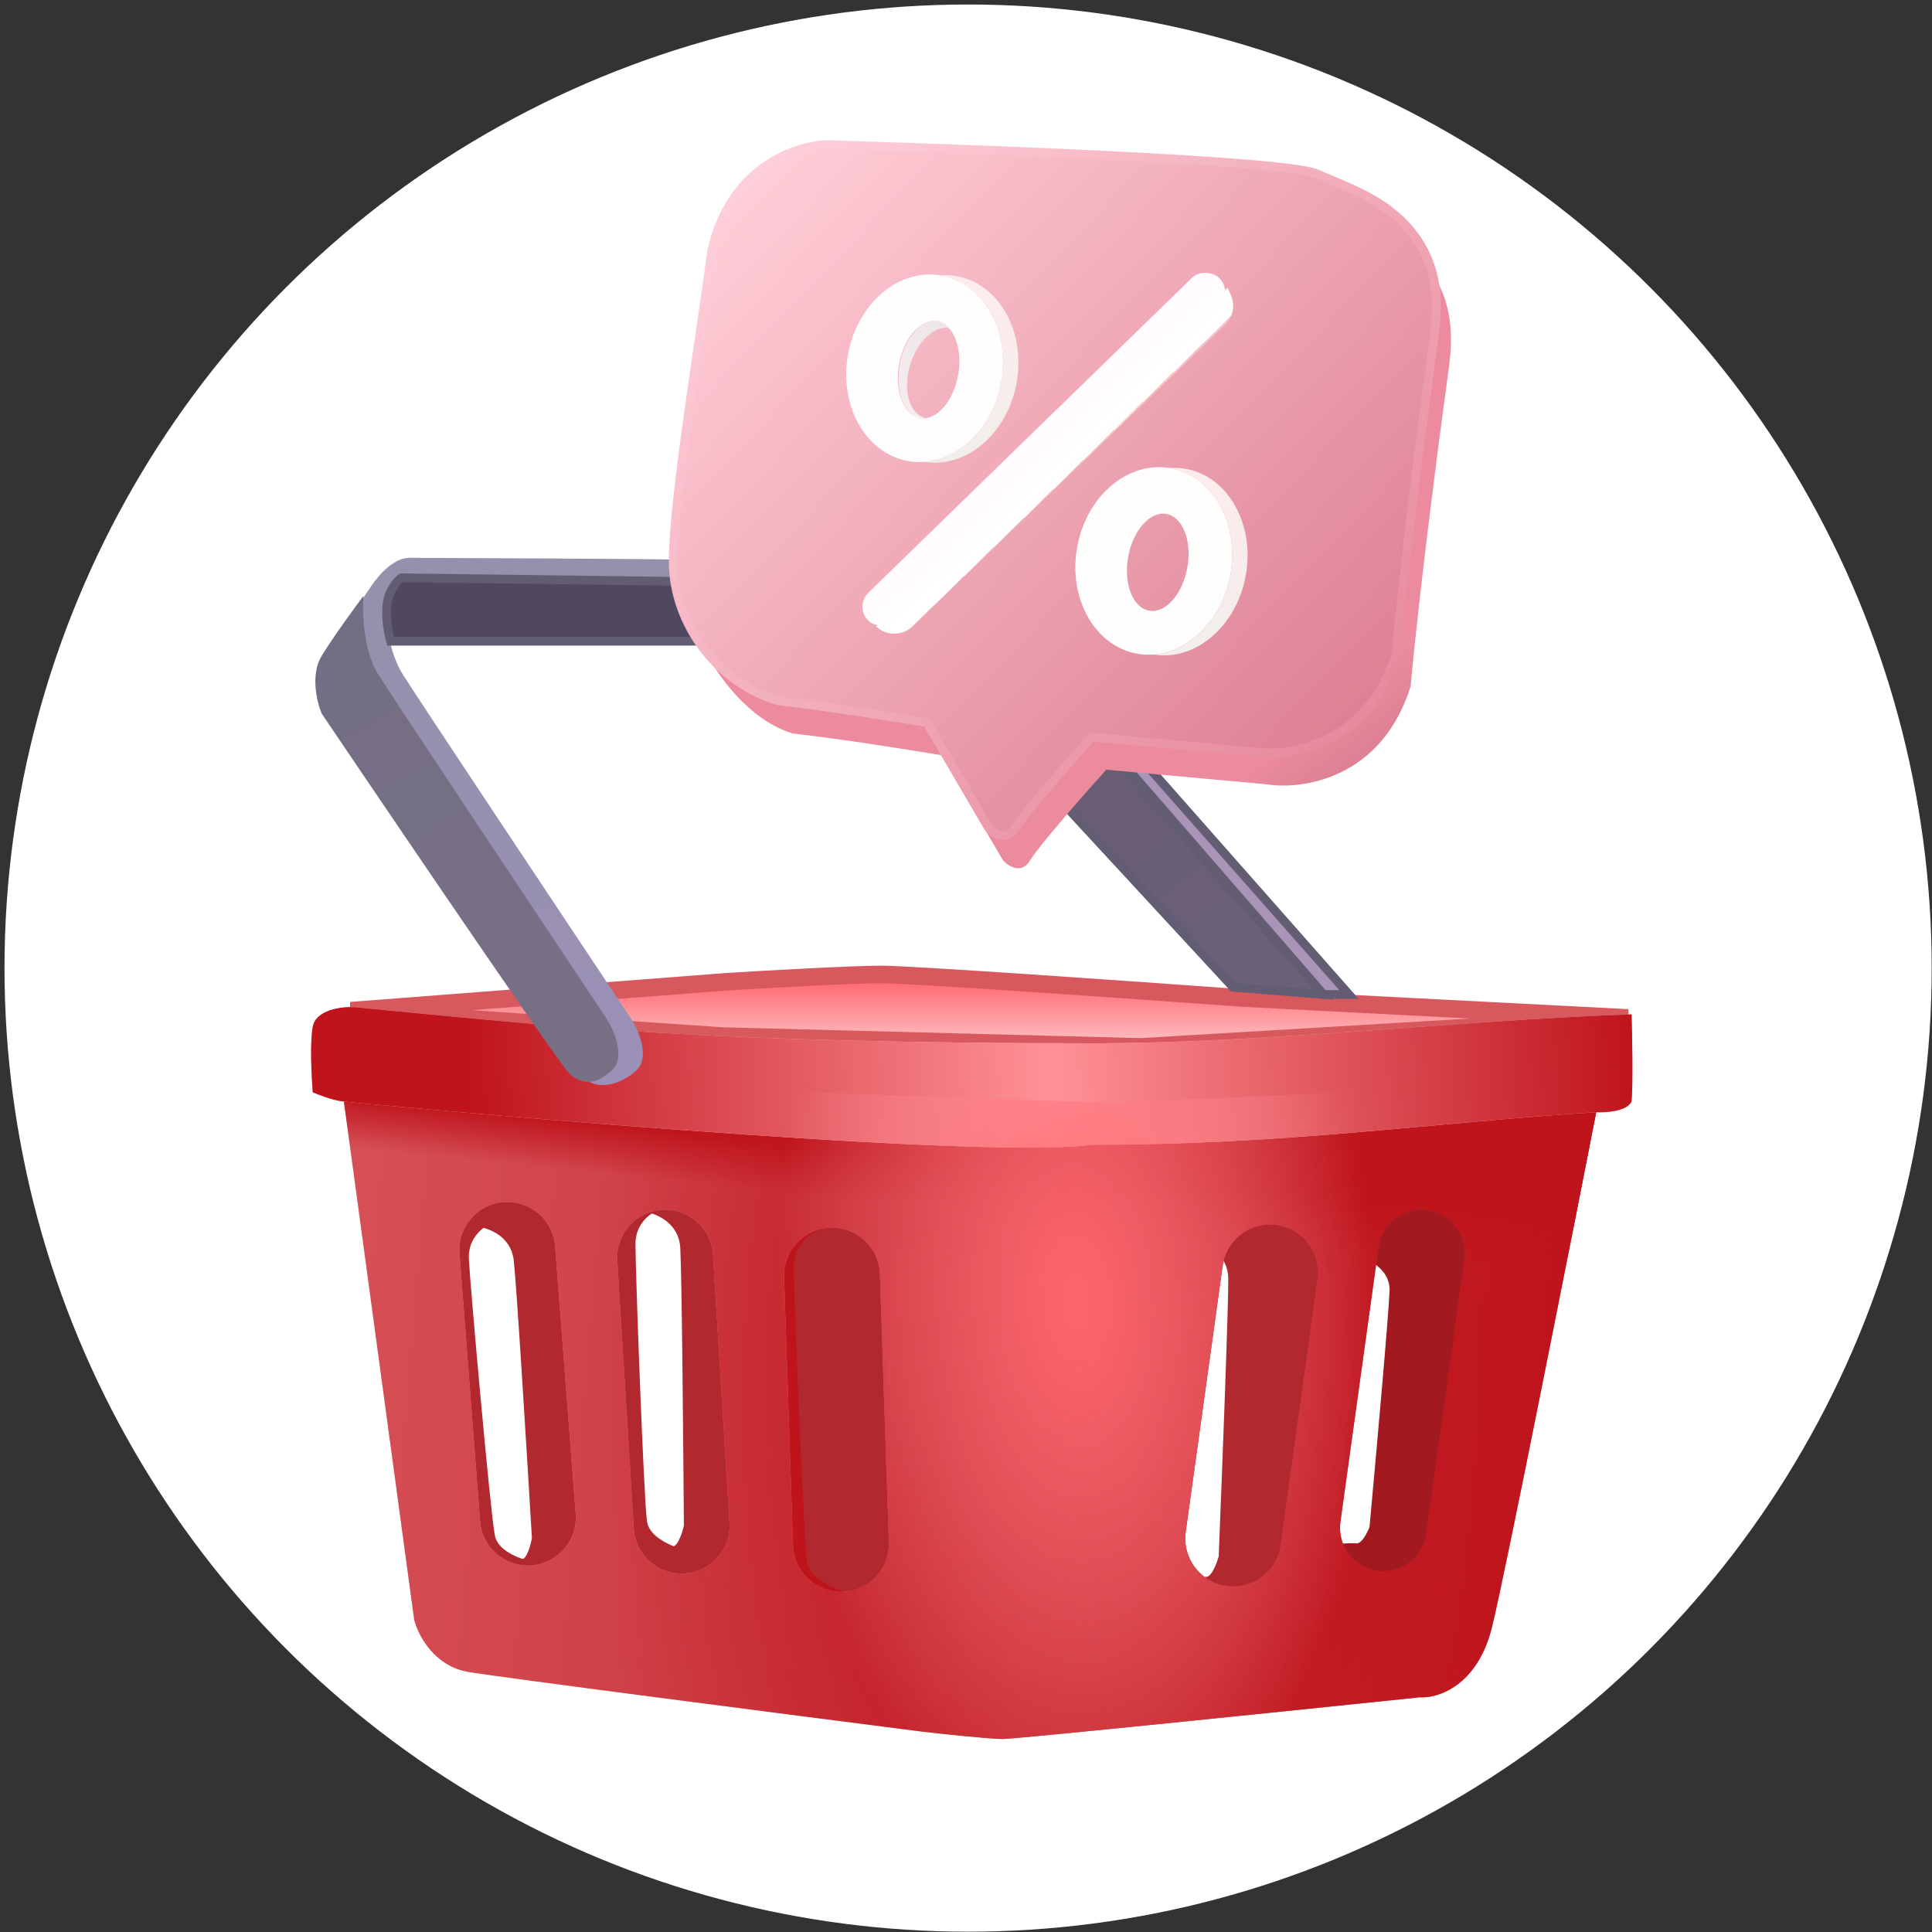 <svg width="186" height="186" viewBox="0 0 186 186" fill="none" xmlns="http://www.w3.org/2000/svg">
<rect x="0" y="0" width="186" height="186" fill="#333333" stroke="none"/>
<circle cx="93.202" cy="93.202" r="92.768" fill="white"/>
<path d="M49.464 121.37C49.185 118.858 46.79 118.114 45.627 118.056L46.15 113.347L52.081 115.265L55.394 121.37L56.964 142.475L55.394 150.149L52.081 150.672C51.208 150.498 49.604 150.149 50.162 150.149C50.72 150.149 51.092 148.754 51.208 148.056C50.743 140.207 49.743 123.882 49.464 121.37Z" fill="#B1282E"/>
<path d="M65.491 120.134C65.344 117.611 62.99 116.743 61.832 116.624L62.601 111.948L68.423 114.174L71.413 120.443L71.879 141.601L70.569 149.277L66.557 152.591C55.568 150.324 64.128 148.881 64.686 148.91C65.243 148.939 65.688 147.565 65.84 146.874C65.785 139.012 65.639 122.656 65.491 120.134Z" fill="#B1282E"/>
<path d="M118.249 123.108C118.222 120.581 115.913 119.602 114.761 119.428L115.751 114.794L128.301 117.01L128.301 125.033L124.813 145.091L123.766 152.766L117.771 155.579C106.903 152.792 115.522 151.758 116.077 151.813C116.632 151.869 117.142 150.518 117.327 149.835C117.646 141.979 118.277 125.635 118.249 123.108Z" fill="#B1282E"/>
<path d="M133.776 124.269C133.844 122.112 131.582 121.102 130.442 120.866L133.776 113.172L144.016 119.831L143.713 126.674L139.483 143.516L138.151 149.982L132.075 151.927C121.358 148.726 129.979 148.497 130.53 148.587C131.081 148.676 131.639 147.562 131.849 146.994C132.463 140.318 133.708 126.426 133.776 124.269Z" fill="#A2191F"/>
<path d="M80.943 156.665C69.954 154.398 72.802 150.12 73.359 150.149C75.673 150.27 73.359 127.649 76.218 120.698L76.987 116.023L84.954 117.882L85.799 124.517L86.265 145.675L84.954 153.351L80.943 156.665Z" fill="#B1282E"/>
<path d="M45.14 121.214C45.018 118.69 47.265 117.576 48.404 117.334L47.142 112.767L41.59 115.601L39.284 122.153L41.076 143.24L43.841 150.569L49.464 151.545C50.297 151.234 53.329 150.481 52.778 150.569C52.227 150.658 48.068 149.975 47.643 147.84C47.217 145.705 45.262 123.738 45.14 121.214Z" fill="#B1282E"/>
<path d="M61.18 119.752C61.19 117.225 63.493 116.229 64.642 116.048L63.62 111.421L57.928 113.961L55.284 120.384L55.972 141.536L58.351 148.999L63.915 150.266C64.764 150 67.831 149.406 67.276 149.466C66.721 149.525 62.604 148.626 62.29 146.472C61.977 144.318 61.171 122.279 61.18 119.752Z" fill="#B1282E"/>
<path d="M76.42 122.025C76.414 119.35 78.712 118.311 79.862 118.126L78.81 113.223L73.13 115.875L70.524 122.657L71.345 145.05L73.772 152.964L79.348 154.341C80.196 154.064 83.261 153.455 82.706 153.514C82.151 153.574 78.026 152.596 77.698 150.314C77.371 148.032 76.426 124.7 76.42 122.025Z" fill="url(#paint0_linear_1_255)"/>
<path d="M70.045 94.509L33.766 97.3L69.522 99.742L109.812 100.788L156.731 97.998L119.58 96.079C109.173 95.323 87.661 93.811 84.87 93.811C82.08 93.811 73.824 94.277 70.045 94.509Z" fill="url(#paint1_linear_1_255)" stroke="#D7595E" stroke-width="1.687"/>
<path fill-rule="evenodd" clip-rule="evenodd" d="M32.893 104.452L39.869 155.906C40.218 157.359 41.753 160.406 45.102 160.964C48.451 161.522 75.683 165.034 88.881 166.72C90.916 166.952 95.3 167.417 96.555 167.417C97.811 167.417 123.823 164.743 136.672 163.406C138.416 163.522 142.253 162.324 143.649 156.603C145.044 150.882 151.323 119.103 154.288 103.929L107.544 106.196L57.311 104.452H32.893ZM48.484 115.729C45.943 115.924 44.041 118.143 44.237 120.685L46.221 146.455C46.417 148.996 48.636 150.898 51.177 150.702C53.718 150.506 55.62 148.287 55.424 145.746L53.44 119.976C53.245 117.435 51.026 115.533 48.484 115.729ZM63.749 116.474C61.205 116.631 59.27 118.821 59.427 121.365L61.021 147.162C61.179 149.706 63.368 151.641 65.912 151.484C68.457 151.327 70.391 149.137 70.234 146.593L68.64 120.796C68.483 118.252 66.293 116.317 63.749 116.474ZM75.486 122.961C75.401 120.414 77.397 118.28 79.945 118.195C82.492 118.11 84.626 120.106 84.711 122.654L85.573 148.485C85.658 151.033 83.662 153.167 81.114 153.252C78.567 153.337 76.433 151.341 76.348 148.793L75.486 122.961ZM122.909 117.944C120.385 117.594 118.054 119.356 117.703 121.881L114.149 147.482C113.798 150.006 115.561 152.337 118.085 152.688C120.61 153.038 122.941 151.276 123.291 148.751L126.846 123.15C127.197 120.626 125.434 118.295 122.909 117.944ZM132.72 120.047C133.038 117.762 135.147 116.166 137.432 116.484C139.718 116.801 141.313 118.911 140.995 121.196L137.32 147.664C137.003 149.949 134.894 151.544 132.608 151.227C130.323 150.91 128.728 148.8 129.045 146.515L132.72 120.047Z" fill="url(#paint2_linear_1_255)"/>
<path fill-rule="evenodd" clip-rule="evenodd" d="M32.893 104.452L39.869 155.906C40.218 157.359 41.753 160.406 45.102 160.964C48.451 161.522 75.683 165.034 88.881 166.72C90.916 166.952 95.3 167.417 96.555 167.417C97.811 167.417 123.823 164.743 136.672 163.406C138.416 163.522 142.253 162.324 143.649 156.603C145.044 150.882 151.323 119.103 154.288 103.929L107.544 106.196L57.311 104.452H32.893ZM48.484 115.729C45.943 115.924 44.041 118.143 44.237 120.685L46.221 146.455C46.417 148.996 48.636 150.898 51.177 150.702C53.718 150.506 55.62 148.287 55.424 145.746L53.44 119.976C53.245 117.435 51.026 115.533 48.484 115.729ZM63.749 116.474C61.205 116.631 59.27 118.821 59.427 121.365L61.021 147.162C61.179 149.706 63.368 151.641 65.912 151.484C68.457 151.327 70.391 149.137 70.234 146.593L68.64 120.796C68.483 118.252 66.293 116.317 63.749 116.474ZM75.486 122.961C75.401 120.414 77.397 118.28 79.945 118.195C82.492 118.11 84.626 120.106 84.711 122.654L85.573 148.485C85.658 151.033 83.662 153.167 81.114 153.252C78.567 153.337 76.433 151.341 76.348 148.793L75.486 122.961ZM122.909 117.944C120.385 117.594 118.054 119.356 117.703 121.881L114.149 147.482C113.798 150.006 115.561 152.337 118.085 152.688C120.61 153.038 122.941 151.276 123.291 148.751L126.846 123.15C127.197 120.626 125.434 118.295 122.909 117.944ZM132.72 120.047C133.038 117.762 135.147 116.166 137.432 116.484C139.718 116.801 141.313 118.911 140.995 121.196L137.32 147.664C137.003 149.949 134.894 151.544 132.608 151.227C130.323 150.91 128.728 148.8 129.045 146.515L132.72 120.047Z" fill="url(#paint3_radial_1_255)"/>
<path fill-rule="evenodd" clip-rule="evenodd" d="M98.648 105.887L57.311 104.452H32.893L39.869 155.906C40.218 157.359 41.753 160.406 45.102 160.964C48.451 161.522 75.683 165.034 88.881 166.72C90.916 166.952 95.3 167.417 96.555 167.417C96.743 167.417 97.483 167.358 98.648 167.252V105.887ZM44.237 120.685C44.041 118.143 45.943 115.925 48.484 115.729C51.026 115.533 53.245 117.435 53.44 119.976L55.424 145.746C55.62 148.288 53.718 150.506 51.177 150.702C48.636 150.898 46.417 148.996 46.221 146.455L44.237 120.685ZM59.427 121.365C59.27 118.821 61.205 116.632 63.749 116.474C66.293 116.317 68.483 118.252 68.64 120.796L70.234 146.593C70.391 149.137 68.457 151.327 65.912 151.484C63.368 151.641 61.179 149.706 61.021 147.162L59.427 121.365ZM79.945 118.195C77.397 118.28 75.401 120.414 75.486 122.962L76.348 148.793C76.433 151.341 78.567 153.337 81.114 153.252C83.662 153.167 85.658 151.033 85.573 148.485L84.711 122.654C84.626 120.106 82.492 118.11 79.945 118.195Z" fill="url(#paint4_linear_1_255)"/>
<path fill-rule="evenodd" clip-rule="evenodd" d="M97.799 167.327C103.324 166.85 125.223 164.597 136.672 163.406C138.416 163.522 142.253 162.324 143.649 156.603C145.044 150.882 151.323 119.103 154.288 103.929L107.544 106.196L97.799 105.858V167.327ZM117.703 121.881C118.054 119.356 120.385 117.594 122.909 117.944C125.434 118.295 127.197 120.626 126.846 123.15L123.291 148.751C122.941 151.276 120.61 153.038 118.085 152.688C115.561 152.337 113.798 150.006 114.149 147.482L117.703 121.881ZM137.432 116.484C135.147 116.166 133.038 117.762 132.72 120.047L129.045 146.515C128.728 148.8 130.323 150.91 132.608 151.227C134.894 151.544 137.003 149.949 137.32 147.664L140.995 121.196C141.313 118.911 139.718 116.801 137.432 116.484Z" fill="url(#paint5_linear_1_255)"/>
<path d="M30.103 98.876C30.382 97.202 32.894 96.9 34.115 96.958C53.824 98.876 68.475 100.44 105.104 100.44C122.363 100.44 139.795 98.243 157.08 97.655C157.139 99.748 157.22 104.353 157.08 106.028C156.662 107.004 154.58 107.132 153.592 107.074C137.538 108.118 123.766 110.214 105.104 110.214C93.941 111.777 33.871 106.167 32.894 106.028C31.917 105.888 30.627 105.388 30.103 105.155C29.987 103.411 29.824 100.551 30.103 98.876Z" fill="url(#paint6_linear_1_255)"/>
<path d="M30.103 98.876C30.382 97.202 32.894 96.9 34.115 96.958C53.824 98.876 68.475 100.44 105.104 100.44C122.363 100.44 139.795 98.243 157.08 97.655C157.139 99.748 157.22 104.353 157.08 106.028C156.662 107.004 154.58 107.132 153.592 107.074C137.538 108.118 123.766 110.214 105.104 110.214C93.941 111.777 33.871 106.167 32.894 106.028C31.917 105.888 30.627 105.388 30.103 105.155C29.987 103.411 29.824 100.551 30.103 98.876Z" fill="url(#paint7_radial_1_255)"/>
<path fill-rule="evenodd" clip-rule="evenodd" d="M32.893 104.452L39.869 155.906C40.218 157.359 41.753 160.406 45.102 160.964C48.451 161.522 75.683 165.034 88.881 166.72C90.916 166.952 95.3 167.417 96.555 167.417C97.811 167.417 123.823 164.743 136.672 163.406C138.416 163.522 142.253 162.324 143.649 156.603C145.044 150.882 151.323 119.103 154.288 103.929L107.544 106.196L57.311 104.452H32.893ZM48.484 115.729C45.943 115.924 44.041 118.143 44.237 120.685L46.221 146.455C46.417 148.996 48.636 150.898 51.177 150.702C53.718 150.506 55.62 148.287 55.424 145.746L53.44 119.976C53.245 117.435 51.026 115.533 48.484 115.729ZM63.749 116.474C61.205 116.631 59.27 118.821 59.427 121.365L61.021 147.162C61.179 149.706 63.368 151.641 65.912 151.484C68.457 151.327 70.391 149.137 70.234 146.593L68.64 120.796C68.483 118.252 66.293 116.317 63.749 116.474ZM75.486 122.961C75.401 120.414 77.397 118.28 79.945 118.195C82.492 118.11 84.626 120.106 84.711 122.654L85.573 148.485C85.658 151.033 83.662 153.167 81.114 153.252C78.567 153.337 76.433 151.341 76.348 148.793L75.486 122.961ZM122.909 117.944C120.385 117.594 118.054 119.356 117.703 121.881L114.149 147.482C113.798 150.006 115.561 152.337 118.085 152.688C120.61 153.038 122.941 151.276 123.291 148.751L126.846 123.15C127.197 120.626 125.434 118.295 122.909 117.944ZM132.72 120.047C133.038 117.762 135.147 116.166 137.432 116.484C139.718 116.801 141.313 118.911 140.995 121.196L137.32 147.664C137.003 149.949 134.894 151.544 132.608 151.227C130.323 150.91 128.728 148.8 129.045 146.515L132.72 120.047Z" fill="url(#paint8_radial_1_255)"/>
<path d="M38.742 55.627C36.209 57.371 37.347 62.639 38.742 64.871C40.137 67.104 53.975 87.895 60.719 98.011C61.475 99.174 62.637 101.813 61.242 103.069C59.498 104.639 57.486 104.813 56.44 103.941C56.424 103.929 56.473 103.884 56.566 103.815L59.23 101.151C58.534 97.662 31.15 65.743 34.988 57.546C35.552 56.73 36.383 55.278 37.604 54.406C38.825 53.534 39.348 53.709 40.569 53.709C40.794 53.709 64.332 53.799 64.988 53.883C65.336 54.581 65.86 54.755 65.162 55.627C64.742 55.634 43.347 55.627 42.836 55.627C41.964 55.627 38.652 55.747 38.742 55.627Z" fill="url(#paint9_linear_1_255)"/>
<path d="M68.825 61.732H37.604C37.43 61.15 37.116 59.639 37.255 58.243C37.395 56.848 38.244 55.918 38.651 55.627L65.86 55.976L68.825 61.732Z" fill="#504761" stroke="#635D74" stroke-width="0.843"/>
<path d="M101.791 76.731L118.71 95.045L127.431 95.743L106.326 71.848L101.791 76.731Z" fill="url(#paint10_linear_1_255)" stroke="#635D74" stroke-width="0.843"/>
<path d="M108.941 72.022L129.871 95.743H127.429L106.848 72.022H108.941Z" fill="#AA94B8" stroke="#635D74" stroke-width="0.843"/>
<path d="M30.976 68.709C30.976 68.709 53.825 102.547 54.871 103.419C55.918 104.291 57.139 104.64 58.883 103.07C60.278 101.814 59.115 99.174 58.359 98.012C51.615 87.895 37.778 67.105 36.383 64.872C34.987 62.639 34.871 58.942 34.987 57.372C34.115 58.535 32.092 61.314 30.976 63.128C29.859 64.942 30.511 67.605 30.976 68.709Z" fill="url(#paint11_linear_1_255)"/>
<path d="M81.035 17.067C81.035 17.067 124.466 18.288 128.129 19.858C131.791 21.428 135.454 22.649 137.896 26.312C140.338 29.974 139.64 34.044 139.466 35.556C138.594 41.893 136.64 56.87 135.803 66.079C133.012 75.009 125.338 76.079 121.85 75.498L106.501 74.102C104.408 76.428 100.012 81.428 99.175 82.823C98.338 84.219 97.082 83.405 96.559 82.823L90.629 72.707C87.896 72.242 81.21 71.172 76.326 70.614C70.605 68.94 66.035 60.847 66.21 57.184C66.384 53.521 68.896 35.207 69.873 27.532C71.547 19.3 78.012 17.125 81.035 17.067Z" fill="url(#paint12_linear_1_255)"/>
<path d="M79.64 13.928C79.64 13.928 123.07 15.149 126.733 16.718C130.396 18.288 134.059 19.509 136.501 23.172C138.943 26.835 138.245 30.904 138.07 32.416C137.198 38.753 135.245 53.73 134.408 62.94C131.617 71.87 123.943 72.939 120.454 72.358L105.105 70.963C103.012 73.288 98.617 78.288 97.78 79.684C96.942 81.079 95.687 80.265 95.163 79.684L89.233 69.567C86.501 69.102 79.814 68.032 74.931 67.474C69.21 65.8 64.814 60.149 64.814 54.044C64.814 47.94 67.501 32.067 68.477 24.393C70.152 16.16 76.617 13.986 79.64 13.928Z" fill="url(#paint13_linear_1_255)" stroke="url(#paint14_linear_1_255)" stroke-width="0.843"/>
<path fill-rule="evenodd" clip-rule="evenodd" d="M87.421 44.388C91.496 45.116 95.513 41.706 96.394 36.773C97.275 31.84 94.686 27.25 90.612 26.523C86.537 25.795 82.52 29.204 81.639 34.138C80.758 39.071 83.347 43.66 87.421 44.388ZM88.568 40.241C90.141 40.522 91.788 38.665 92.248 36.094C92.707 33.523 91.804 31.212 90.231 30.931C88.658 30.65 87.011 32.506 86.551 35.077C86.092 37.648 86.995 39.96 88.568 40.241Z" fill="url(#paint15_linear_1_255)"/>
<path fill-rule="evenodd" clip-rule="evenodd" d="M89.006 44.466C92.49 44.198 95.626 41.061 96.392 36.772C97.273 31.839 94.685 27.25 90.61 26.522C90.575 26.515 90.54 26.51 90.506 26.504C91.029 26.464 91.56 26.488 92.093 26.583C96.167 27.311 98.756 31.9 97.875 36.834C97.001 41.725 93.044 45.118 89.006 44.466Z" fill="url(#paint16_linear_1_255)"/>
<path fill-rule="evenodd" clip-rule="evenodd" d="M109.482 62.937C113.556 63.664 117.573 60.255 118.455 55.322C119.336 50.389 116.747 45.799 112.673 45.072C108.598 44.344 104.581 47.753 103.699 52.686C102.818 57.62 105.407 62.209 109.482 62.937ZM110.629 58.789C112.201 59.07 113.849 57.214 114.308 54.643C114.767 52.072 113.864 49.76 112.291 49.479C110.718 49.199 109.071 51.055 108.612 53.626C108.153 56.197 109.056 58.508 110.629 58.789Z" fill="url(#paint17_linear_1_255)"/>
<path fill-rule="evenodd" clip-rule="evenodd" d="M111.062 63.016C114.548 62.751 117.688 59.613 118.454 55.322C119.335 50.389 116.747 45.799 112.672 45.072C112.638 45.066 112.605 45.06 112.571 45.054C113.093 45.015 113.622 45.039 114.153 45.134C118.227 45.862 120.816 50.451 119.935 55.384C119.061 60.277 115.102 63.671 111.062 63.016Z" fill="url(#paint18_linear_1_255)"/>
<path fill-rule="evenodd" clip-rule="evenodd" d="M91.462 31.597C90.017 31.263 88.317 32.808 87.621 35.121C86.908 37.493 87.52 39.774 88.988 40.216C89.116 40.255 89.248 40.278 89.38 40.287C89.13 40.346 88.877 40.357 88.626 40.312C87.055 40.031 86.158 37.698 86.622 35.101C87.086 32.504 88.735 30.625 90.306 30.906C90.75 30.985 91.141 31.229 91.462 31.597Z" fill="url(#paint19_linear_1_255)"/>
<path d="M84.346 60.323L118.183 27.707L118.497 28.404C118.936 29.378 118.716 30.523 117.947 31.265L87.85 60.299C86.944 61.173 85.533 61.248 84.54 60.474L84.346 60.323Z" fill="url(#paint20_linear_1_255)"/>
<rect x="82.252" y="58.375" width="47.226" height="3.761" rx="1.881" transform="rotate(-44.219 82.252 58.375)" fill="url(#paint21_linear_1_255)"/>
<defs>
<linearGradient id="paint0_linear_1_255" x1="70.641" y1="131.934" x2="77.181" y2="132.23" gradientUnits="userSpaceOnUse">
<stop stop-color="#BF141C"/>
<stop offset="1" stop-color="#BF141C"/>
<stop offset="1" stop-color="#BF141C"/>
</linearGradient>
<linearGradient id="paint1_linear_1_255" x1="96.905" y1="93.811" x2="96.905" y2="100.439" gradientUnits="userSpaceOnUse">
<stop stop-color="#FF6168"/>
<stop offset="1" stop-color="#FFBEC1"/>
</linearGradient>
<linearGradient id="paint2_linear_1_255" x1="34.114" y1="116.487" x2="149.753" y2="126.254" gradientUnits="userSpaceOnUse">
<stop stop-color="#FFBFC2"/>
<stop offset="1" stop-color="#BF141C"/>
</linearGradient>
<radialGradient id="paint3_radial_1_255" cx="0" cy="0" r="1" gradientUnits="userSpaceOnUse" gradientTransform="translate(101.265 131.836) scale(44.303 84.71)">
<stop stop-color="#BF141C"/>
<stop offset="1" stop-color="#BF141C" stop-opacity="0.65"/>
</radialGradient>
<linearGradient id="paint4_linear_1_255" x1="97.602" y1="112.127" x2="97.099" y2="117.01" gradientUnits="userSpaceOnUse">
<stop stop-color="#BF141C"/>
<stop offset="1" stop-color="#BF141C" stop-opacity="0"/>
</linearGradient>
<linearGradient id="paint5_linear_1_255" x1="97.604" y1="112.126" x2="97.101" y2="117.01" gradientUnits="userSpaceOnUse">
<stop stop-color="#BF141C"/>
<stop offset="1" stop-color="#BF141C" stop-opacity="0"/>
</linearGradient>
<linearGradient id="paint6_linear_1_255" x1="29.929" y1="101.66" x2="157.255" y2="101.137" gradientUnits="userSpaceOnUse">
<stop stop-color="#FFBBBE"/>
<stop offset="1" stop-color="#FFAFB3"/>
</linearGradient>
<radialGradient id="paint7_radial_1_255" cx="0" cy="0" r="1" gradientUnits="userSpaceOnUse" gradientTransform="translate(101.266 103.579) rotate(-2.497) scale(56.042 562.361)">
<stop stop-color="#FF9297"/>
<stop offset="1" stop-color="#BF141C"/>
</radialGradient>
<radialGradient id="paint8_radial_1_255" cx="0" cy="0" r="1" gradientUnits="userSpaceOnUse" gradientTransform="translate(103.553 125.382) rotate(177.905) scale(28.624 54.731)">
<stop stop-color="#FF656C"/>
<stop offset="1" stop-color="#FF9BA0" stop-opacity="0"/>
</radialGradient>
<linearGradient id="paint9_linear_1_255" x1="50.062" y1="53.694" x2="60.802" y2="104.625" gradientUnits="userSpaceOnUse">
<stop stop-color="#9491AC"/>
<stop offset="1" stop-color="#9B90B7"/>
</linearGradient>
<linearGradient id="paint10_linear_1_255" x1="105.279" y1="71.833" x2="124.465" y2="95.903" gradientUnits="userSpaceOnUse">
<stop stop-color="#695C75"/>
<stop offset="1" stop-color="#6A6179"/>
</linearGradient>
<linearGradient id="paint11_linear_1_255" x1="36.034" y1="62.416" x2="59.581" y2="104.277" gradientUnits="userSpaceOnUse">
<stop stop-color="#746E85"/>
<stop offset="1" stop-color="#787085"/>
</linearGradient>
<linearGradient id="paint12_linear_1_255" x1="126.903" y1="69.219" x2="130.222" y2="73.405" gradientUnits="userSpaceOnUse">
<stop stop-color="#EB8B9D"/>
<stop offset="1" stop-color="#DE8194"/>
</linearGradient>
<linearGradient id="paint13_linear_1_255" x1="73.187" y1="16.893" x2="128.826" y2="70.265" gradientUnits="userSpaceOnUse">
<stop stop-color="#FFCDD7"/>
<stop offset="1" stop-color="#DE8194"/>
</linearGradient>
<linearGradient id="paint14_linear_1_255" x1="74.233" y1="15.498" x2="128.477" y2="70.265" gradientUnits="userSpaceOnUse">
<stop stop-color="#FECFD9"/>
<stop offset="1" stop-color="#E78C9E"/>
</linearGradient>
<linearGradient id="paint15_linear_1_255" x1="89.016" y1="26.425" x2="89.016" y2="44.486" gradientUnits="userSpaceOnUse">
<stop stop-color="#FFFEFD"/>
<stop offset="1" stop-color="#FDFDFD"/>
</linearGradient>
<linearGradient id="paint16_linear_1_255" x1="97.155" y1="29.974" x2="92.431" y2="43.678" gradientUnits="userSpaceOnUse">
<stop stop-color="#FCECEC"/>
<stop offset="1" stop-color="#F2EEEB"/>
</linearGradient>
<linearGradient id="paint17_linear_1_255" x1="111.077" y1="44.974" x2="111.077" y2="63.035" gradientUnits="userSpaceOnUse">
<stop stop-color="#FFFEFD"/>
<stop offset="1" stop-color="#FDFDFD"/>
</linearGradient>
<linearGradient id="paint18_linear_1_255" x1="119.215" y1="48.525" x2="114.493" y2="62.23" gradientUnits="userSpaceOnUse">
<stop stop-color="#FCECEC"/>
<stop offset="1" stop-color="#F2EEEB"/>
</linearGradient>
<linearGradient id="paint19_linear_1_255" x1="88.981" y1="30.878" x2="88.981" y2="40.34" gradientUnits="userSpaceOnUse">
<stop stop-color="#EEE7E9"/>
<stop offset="1" stop-color="#F7EDEE"/>
</linearGradient>
<linearGradient id="paint20_linear_1_255" x1="102.666" y1="44.812" x2="103.194" y2="45.354" gradientUnits="userSpaceOnUse">
<stop stop-color="white"/>
<stop offset="1" stop-color="#FFFCFE"/>
<stop offset="1" stop-color="#F3C6CA"/>
</linearGradient>
<linearGradient id="paint21_linear_1_255" x1="105.865" y1="58.375" x2="105.865" y2="62.136" gradientUnits="userSpaceOnUse">
<stop stop-color="#FFFBFE"/>
<stop offset="1" stop-color="#FFFCFE"/>
</linearGradient>
</defs>
</svg>
